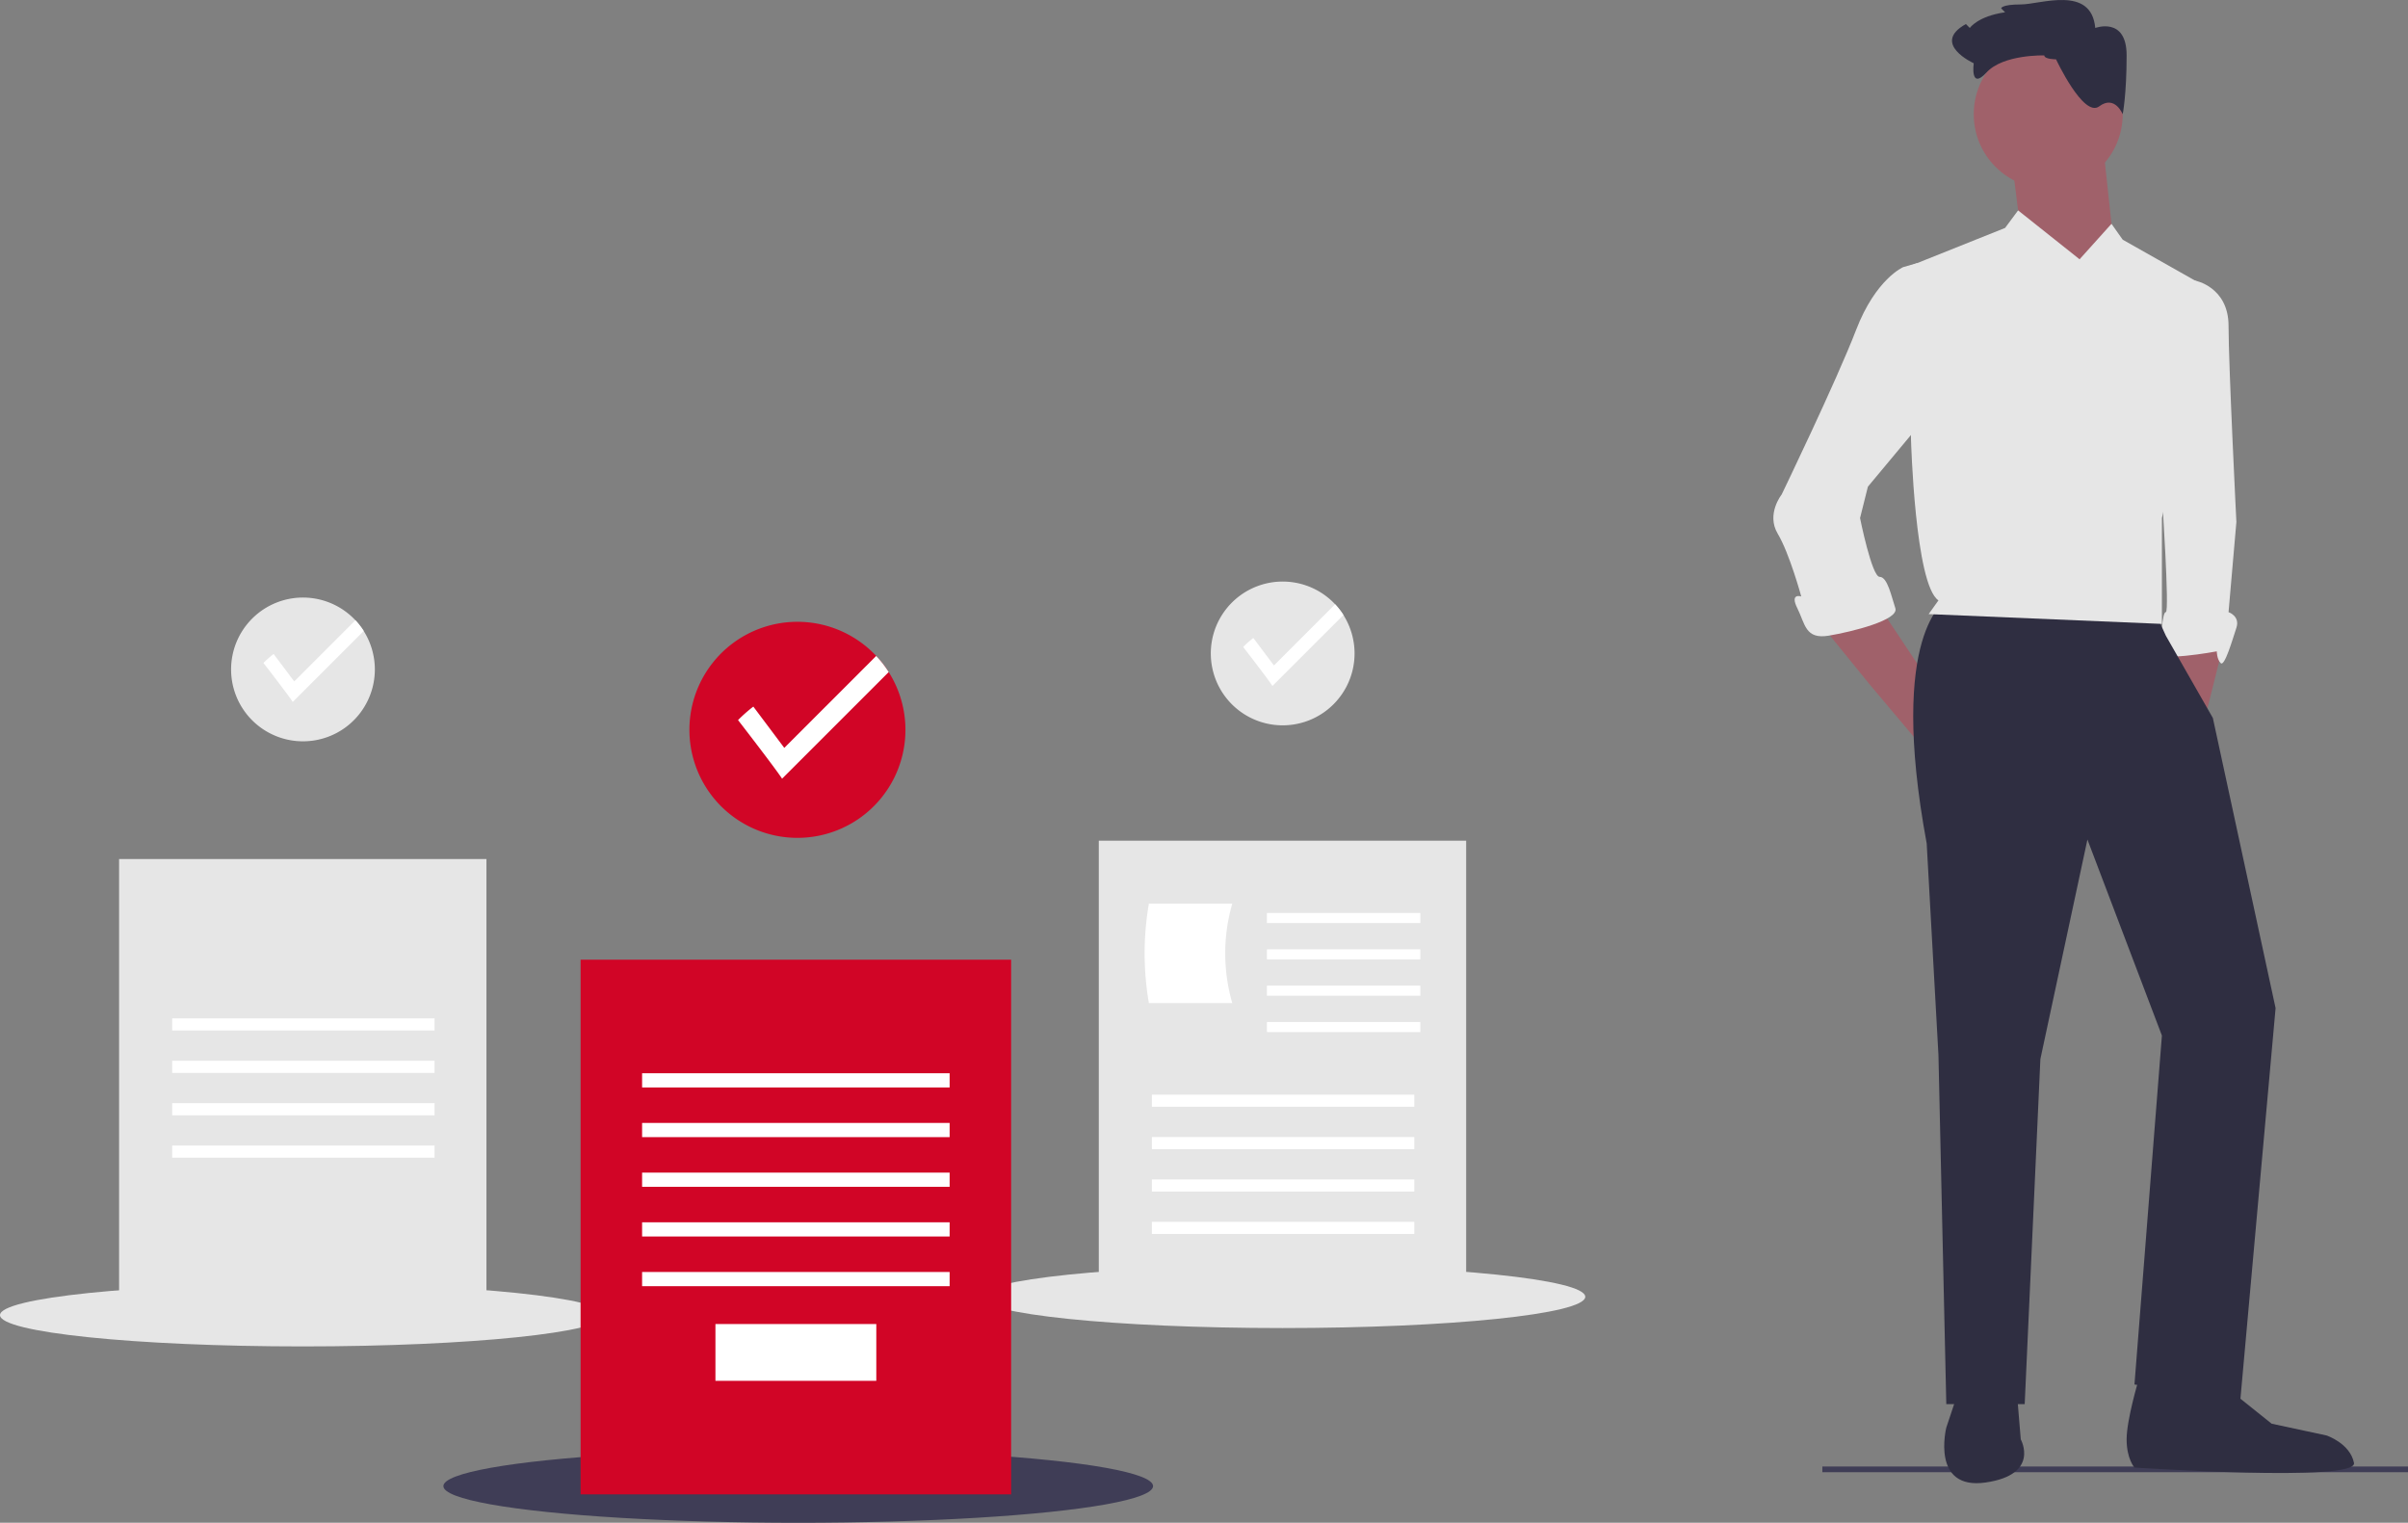 <svg id="ba655a8f-b4ad-4c33-a1da-708fab31f9a8" data-name="Layer 1" xmlns="http://www.w3.org/2000/svg" width="847.02" height="535.575" viewBox="0 0 847.02 535.575"><rect x="0" y="0" width="847.02" height="535.575" fill="#808080" stroke="none"/><title>reviewed_docs</title><rect x="641.02" y="515.788" width="206" height="2" fill="#3f3d56"/><polygon points="765.971 223.569 765.971 237.359 775.623 252.527 782.518 224.948 765.971 223.569" fill="#a0616a"/><path d="M941.082,283.058l7.54-2.153s11.765,2.153,11.765,15.942,2.758,68.946,2.758,68.946l-2.758,31.715s4.137,1.379,2.758,5.516S959.008,416.813,957.629,415.434s-1.379-4.137-1.379-4.137-22.063,4.137-20.684,0,1.379-13.789,2.758-13.789-1.379-41.368-1.379-41.368Z" transform="translate(-176.49 -182.212)" fill="#e6e6e6"/><polygon points="639.8 218.743 657.726 240.806 679.789 267.005 686.683 235.29 674.357 233.355 661.863 214.606 639.8 218.743" fill="#a0616a"/><path d="M861.105,393.371s-20.684,11.031-6.895,85.493l4.137,74.462,2.758,122.724H888.683l5.516-121.345,16.547-77.219,26.199,68.946-9.652,122.724,37.231,5.516L976.934,536.779l-22.063-102.04-16.547-28.957-3.447-7.584Z" transform="translate(-176.49 -182.212)" fill="#2f2e41"/><path d="M865.241,671.913l-4.137,12.41s-5.516,22.063,13.789,19.305S887.304,688.46,887.304,688.46l-1.379-16.547Z" transform="translate(-176.49 -182.212)" fill="#2f2e41"/><path d="M928.672,667.776S924.535,681.565,924.535,688.46s2.758,9.895,2.758,9.895,78.598,5.274,77.219-1.621-9.652-9.652-9.652-9.652L975.555,682.944,961.766,671.913l-27.578-6.895Z" transform="translate(-176.49 -182.212)" fill="#2f2e41"/><circle cx="720.467" cy="40.173" r="26.199" fill="#a0616a"/><polygon points="739.772 51.204 743.908 89.814 734.256 107.74 710.814 81.541 708.056 59.478 739.772 51.204" fill="#a0616a"/><path d="M907.988,273.405l-21.627-17.198-4.572,6.167-34.473,13.789,1.379,60.672s1.379,51.02,9.652,56.536l-3.447,4.826,82.046,3.447V364.414l17.926-79.977-31.715-17.926-3.947-5.583Z" transform="translate(-176.49 -182.212)" fill="#e6e6e6"/><path d="M852.831,278.921l-2.008-4.161-4.886,1.403s-9.652,4.137-16.547,22.063-26.199,57.915-26.199,57.915-5.516,6.895-1.379,13.789,8.274,22.063,8.274,22.063-4.137-1.379-1.379,4.137,2.758,11.031,11.031,9.652,24.821-5.516,23.442-9.652-2.758-11.031-5.516-11.031-6.895-20.684-6.895-20.684l2.758-11.031,20.684-24.821Z" transform="translate(-176.49 -182.212)" fill="#e6e6e6"/><path d="M899.714,203.081s-4.137,0-4.137-1.379c0,0-14.423-.44-20.311,5.985s-4.509-3.227-4.509-3.227-15.168-6.895-2.758-13.789l1.379,1.379s2.758-4.137,12.41-5.516l-1.379-1.379s0-1.379,6.895-1.379,24.821-6.895,26.199,8.274c0,0,11.031-4.137,11.031,9.652s-1.379,20.684-1.379,20.684-2.758-6.895-8.274-2.758S899.714,203.081,899.714,203.081Z" transform="translate(-176.49 -182.212)" fill="#2f2e41"/><ellipse cx="106.501" cy="462.545" rx="106.501" ry="11.005" fill="#e6e6e6"/><rect x="41.89" y="302.135" width="129.221" height="160.461" fill="#e6e6e6"/><rect x="60.561" y="358.174" width="92.301" height="4.26" fill="#fff"/><rect x="60.561" y="373.084" width="92.301" height="4.26" fill="#fff"/><rect x="60.561" y="387.994" width="92.301" height="4.26" fill="#fff"/><rect x="60.561" y="402.904" width="92.301" height="4.26" fill="#fff"/><path d="M308.345,417.685a25.283,25.283,0,1,1-3.918-13.544A25.352,25.352,0,0,1,308.345,417.685Z" transform="translate(-176.49 -182.212)" fill="#e6e6e6"/><path d="M304.427,404.141l-24.958,24.953c-1.569-2.428-10.308-13.714-10.308-13.714a35.364,35.364,0,0,1,3.577-3.158l7.247,9.662L301.504,400.366A25.249,25.249,0,0,1,304.427,404.141Z" transform="translate(-176.49 -182.212)" fill="#fff"/><ellipse cx="451.117" cy="456.088" rx="106.501" ry="11.005" fill="#e6e6e6"/><rect x="386.506" y="295.679" width="129.221" height="160.461" fill="#e6e6e6"/><rect x="405.177" y="385.002" width="92.301" height="4.26" fill="#fff"/><rect x="405.177" y="399.912" width="92.301" height="4.26" fill="#fff"/><rect x="405.177" y="414.822" width="92.301" height="4.26" fill="#fff"/><rect x="405.177" y="429.732" width="92.301" height="4.26" fill="#fff"/><path d="M609.942,535.005H580.617a102.569,102.569,0,0,1,0-34.965h29.326A62.915,62.915,0,0,0,609.942,535.005Z" transform="translate(-176.49 -182.212)" fill="#fff"/><rect x="445.647" y="321.101" width="53.96" height="3.55" fill="#fff"/><rect x="445.647" y="333.882" width="53.96" height="3.55" fill="#fff"/><rect x="445.647" y="346.662" width="53.96" height="3.55" fill="#fff"/><rect x="445.647" y="359.442" width="53.96" height="3.55" fill="#fff"/><path d="M652.961,412.061a25.283,25.283,0,1,1-3.918-13.544A25.352,25.352,0,0,1,652.961,412.061Z" transform="translate(-176.49 -182.212)" fill="#e6e6e6"/><path d="M649.043,398.517l-24.958,24.953c-1.569-2.428-10.308-13.714-10.308-13.714a35.365,35.365,0,0,1,3.577-3.158l7.247,9.662,21.519-21.519A25.249,25.249,0,0,1,649.043,398.517Z" transform="translate(-176.49 -182.212)" fill="#fff"/><ellipse cx="280.781" cy="522.678" rx="124.816" ry="12.898" fill="#3f3d56"/><rect x="204.227" y="337.533" width="151.444" height="188.057" fill="#d10526"/><rect x="225.862" y="377.474" width="108.174" height="4.993" fill="#fff"/><rect x="225.862" y="394.949" width="108.174" height="4.993" fill="#fff"/><rect x="225.862" y="412.423" width="108.174" height="4.993" fill="#fff"/><rect x="225.862" y="429.897" width="108.174" height="4.993" fill="#fff"/><rect x="225.862" y="447.372" width="108.174" height="4.993" fill="#fff"/><rect x="251.657" y="465.678" width="56.583" height="19.971" fill="#fff"/><path d="M494.981,438.937a37.994,37.994,0,1,1-5.888-20.353A38.097,38.097,0,0,1,494.981,438.937Z" transform="translate(-176.49 -182.212)" fill="#d10526"/><path d="M489.092,418.585l-37.505,37.498c-2.357-3.649-15.49-20.609-15.49-20.609a53.142,53.142,0,0,1,5.376-4.745l10.89,14.52,32.337-32.337A37.942,37.942,0,0,1,489.092,418.585Z" transform="translate(-176.49 -182.212)" fill="#fff"/></svg>